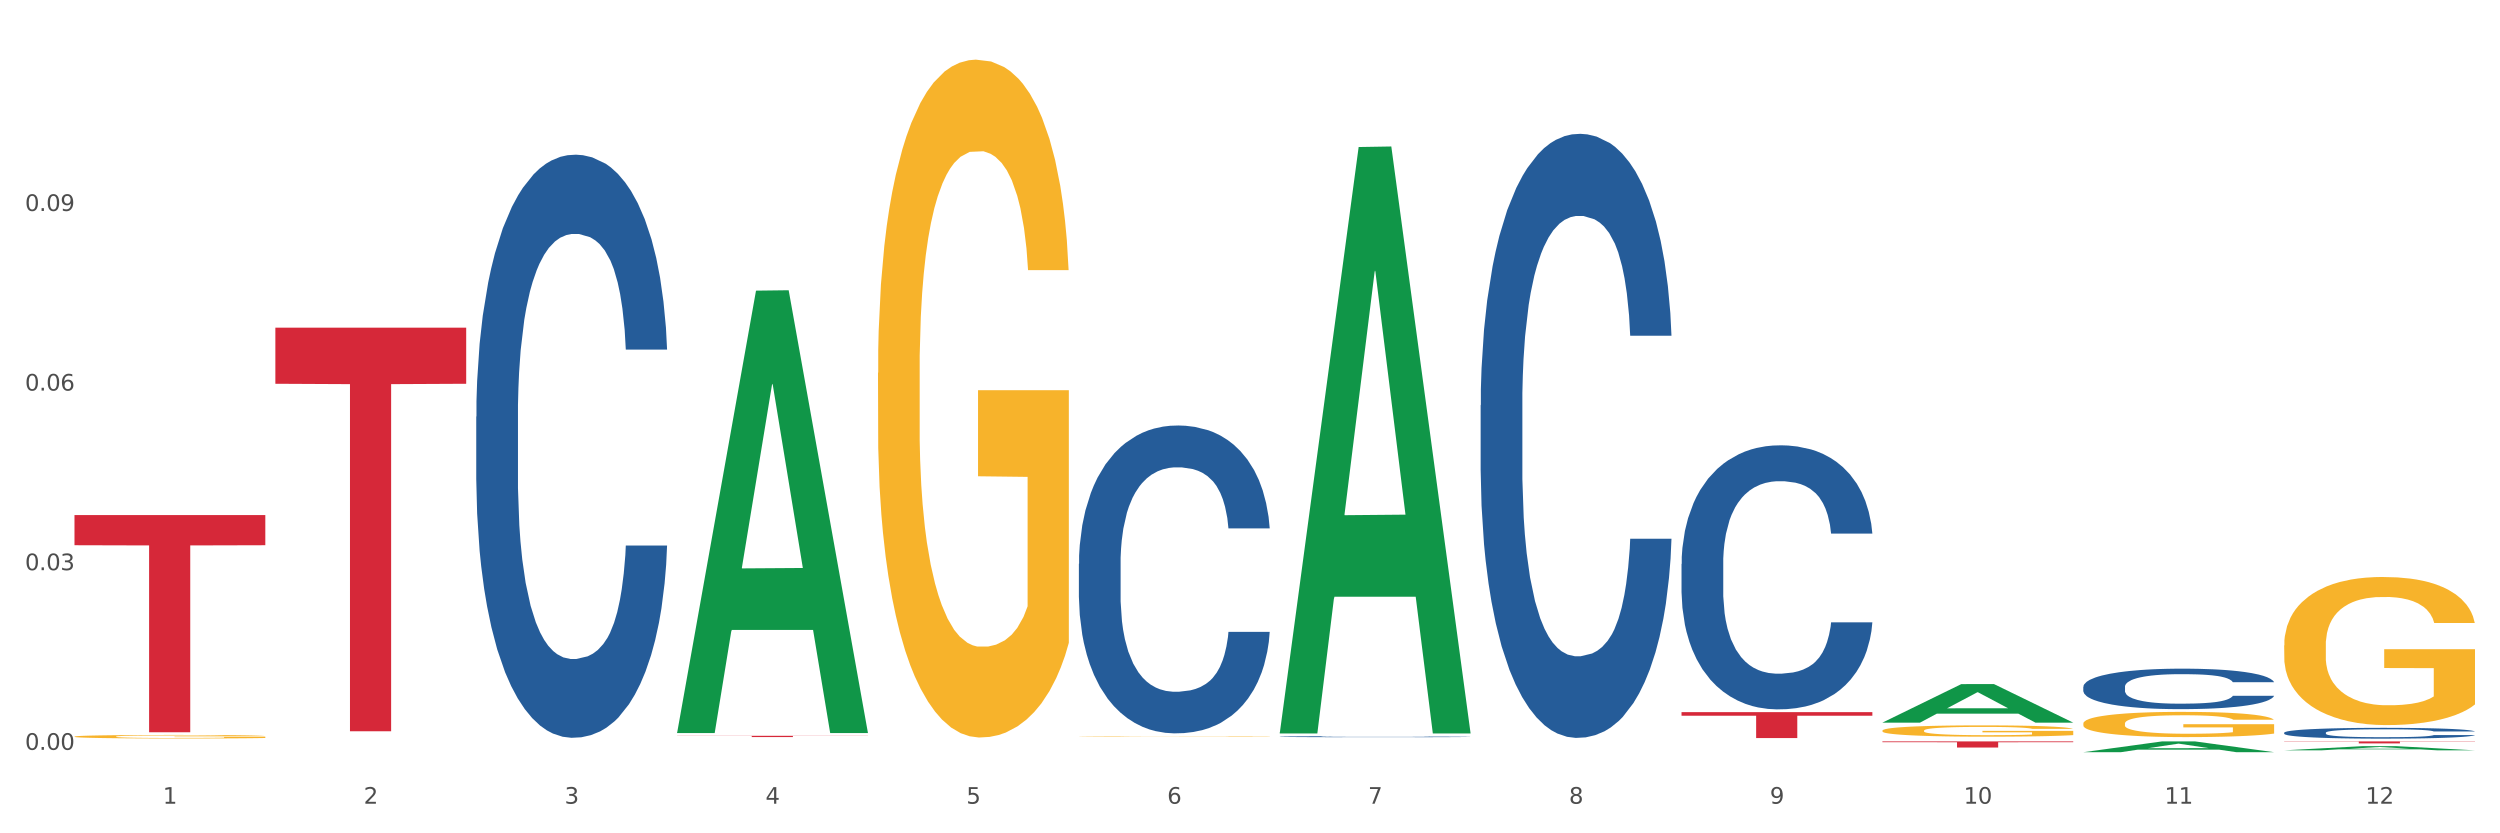 <?xml version="1.0" encoding="utf-8" standalone="no"?>
<!DOCTYPE svg PUBLIC "-//W3C//DTD SVG 1.1//EN"
  "http://www.w3.org/Graphics/SVG/1.1/DTD/svg11.dtd">
<svg xmlns:xlink="http://www.w3.org/1999/xlink" width="1080pt" height="360pt" viewBox="0 0 1080 360" xmlns="http://www.w3.org/2000/svg" version="1.1">
 <rect x="0" y="0" width="1080" height="360" fill="#333333" stroke="none"/>
 <defs>
  <style type="text/css">*{stroke-linejoin: round; stroke-linecap: butt}</style>
 </defs>
 <g id="figure_1">
  <g id="patch_1">
   <path d="M 0 360 
L 1080 360 
L 1080 0 
L 0 0 
z
" style="fill: #ffffff; stroke: #ffffff; stroke-linejoin: miter"/>
  </g>
  <g id="axes_1">
   <g id="matplotlib.axis_1">
    <g id="xtick_1">
     <g id="text_1">
      <!-- 1 -->
      <g style="fill: #4d4d4d" transform="translate(70.342 347.204) scale(0.096 -0.096)">
       <defs>
        <path id="DejaVuSans-31" d="M 794 531 
L 1825 531 
L 1825 4091 
L 703 3866 
L 703 4441 
L 1819 4666 
L 2450 4666 
L 2450 531 
L 3481 531 
L 3481 0 
L 794 0 
L 794 531 
z
" transform="scale(0.016)"/>
       </defs>
       <use xlink:href="#DejaVuSans-31"/>
      </g>
     </g>
    </g>
    <g id="xtick_2">
     <g id="text_2">
      <!-- 2 -->
      <g style="fill: #4d4d4d" transform="translate(157.122 347.204) scale(0.096 -0.096)">
       <defs>
        <path id="DejaVuSans-32" d="M 1228 531 
L 3431 531 
L 3431 0 
L 469 0 
L 469 531 
Q 828 903 1448 1529 
Q 2069 2156 2228 2338 
Q 2531 2678 2651 2914 
Q 2772 3150 2772 3378 
Q 2772 3750 2511 3984 
Q 2250 4219 1831 4219 
Q 1534 4219 1204 4116 
Q 875 4013 500 3803 
L 500 4441 
Q 881 4594 1212 4672 
Q 1544 4750 1819 4750 
Q 2544 4750 2975 4387 
Q 3406 4025 3406 3419 
Q 3406 3131 3298 2873 
Q 3191 2616 2906 2266 
Q 2828 2175 2409 1742 
Q 1991 1309 1228 531 
z
" transform="scale(0.016)"/>
       </defs>
       <use xlink:href="#DejaVuSans-32"/>
      </g>
     </g>
    </g>
    <g id="xtick_3">
     <g id="text_3">
      <!-- 3 -->
      <g style="fill: #4d4d4d" transform="translate(243.902 347.204) scale(0.096 -0.096)">
       <defs>
        <path id="DejaVuSans-33" d="M 2597 2516 
Q 3050 2419 3304 2112 
Q 3559 1806 3559 1356 
Q 3559 666 3084 287 
Q 2609 -91 1734 -91 
Q 1441 -91 1130 -33 
Q 819 25 488 141 
L 488 750 
Q 750 597 1062 519 
Q 1375 441 1716 441 
Q 2309 441 2620 675 
Q 2931 909 2931 1356 
Q 2931 1769 2642 2001 
Q 2353 2234 1838 2234 
L 1294 2234 
L 1294 2753 
L 1863 2753 
Q 2328 2753 2575 2939 
Q 2822 3125 2822 3475 
Q 2822 3834 2567 4026 
Q 2313 4219 1838 4219 
Q 1578 4219 1281 4162 
Q 984 4106 628 3988 
L 628 4550 
Q 988 4650 1302 4700 
Q 1616 4750 1894 4750 
Q 2613 4750 3031 4423 
Q 3450 4097 3450 3541 
Q 3450 3153 3228 2886 
Q 3006 2619 2597 2516 
z
" transform="scale(0.016)"/>
       </defs>
       <use xlink:href="#DejaVuSans-33"/>
      </g>
     </g>
    </g>
    <g id="xtick_4">
     <g id="text_4">
      <!-- 4 -->
      <g style="fill: #4d4d4d" transform="translate(330.683 347.204) scale(0.096 -0.096)">
       <defs>
        <path id="DejaVuSans-34" d="M 2419 4116 
L 825 1625 
L 2419 1625 
L 2419 4116 
z
M 2253 4666 
L 3047 4666 
L 3047 1625 
L 3713 1625 
L 3713 1100 
L 3047 1100 
L 3047 0 
L 2419 0 
L 2419 1100 
L 313 1100 
L 313 1709 
L 2253 4666 
z
" transform="scale(0.016)"/>
       </defs>
       <use xlink:href="#DejaVuSans-34"/>
      </g>
     </g>
    </g>
    <g id="xtick_5">
     <g id="text_5">
      <!-- 5 -->
      <g style="fill: #4d4d4d" transform="translate(417.463 347.204) scale(0.096 -0.096)">
       <defs>
        <path id="DejaVuSans-35" d="M 691 4666 
L 3169 4666 
L 3169 4134 
L 1269 4134 
L 1269 2991 
Q 1406 3038 1543 3061 
Q 1681 3084 1819 3084 
Q 2600 3084 3056 2656 
Q 3513 2228 3513 1497 
Q 3513 744 3044 326 
Q 2575 -91 1722 -91 
Q 1428 -91 1123 -41 
Q 819 9 494 109 
L 494 744 
Q 775 591 1075 516 
Q 1375 441 1709 441 
Q 2250 441 2565 725 
Q 2881 1009 2881 1497 
Q 2881 1984 2565 2268 
Q 2250 2553 1709 2553 
Q 1456 2553 1204 2497 
Q 953 2441 691 2322 
L 691 4666 
z
" transform="scale(0.016)"/>
       </defs>
       <use xlink:href="#DejaVuSans-35"/>
      </g>
     </g>
    </g>
    <g id="xtick_6">
     <g id="text_6">
      <!-- 6 -->
      <g style="fill: #4d4d4d" transform="translate(504.243 347.204) scale(0.096 -0.096)">
       <defs>
        <path id="DejaVuSans-36" d="M 2113 2584 
Q 1688 2584 1439 2293 
Q 1191 2003 1191 1497 
Q 1191 994 1439 701 
Q 1688 409 2113 409 
Q 2538 409 2786 701 
Q 3034 994 3034 1497 
Q 3034 2003 2786 2293 
Q 2538 2584 2113 2584 
z
M 3366 4563 
L 3366 3988 
Q 3128 4100 2886 4159 
Q 2644 4219 2406 4219 
Q 1781 4219 1451 3797 
Q 1122 3375 1075 2522 
Q 1259 2794 1537 2939 
Q 1816 3084 2150 3084 
Q 2853 3084 3261 2657 
Q 3669 2231 3669 1497 
Q 3669 778 3244 343 
Q 2819 -91 2113 -91 
Q 1303 -91 875 529 
Q 447 1150 447 2328 
Q 447 3434 972 4092 
Q 1497 4750 2381 4750 
Q 2619 4750 2861 4703 
Q 3103 4656 3366 4563 
z
" transform="scale(0.016)"/>
       </defs>
       <use xlink:href="#DejaVuSans-36"/>
      </g>
     </g>
    </g>
    <g id="xtick_7">
     <g id="text_7">
      <!-- 7 -->
      <g style="fill: #4d4d4d" transform="translate(591.024 347.204) scale(0.096 -0.096)">
       <defs>
        <path id="DejaVuSans-37" d="M 525 4666 
L 3525 4666 
L 3525 4397 
L 1831 0 
L 1172 0 
L 2766 4134 
L 525 4134 
L 525 4666 
z
" transform="scale(0.016)"/>
       </defs>
       <use xlink:href="#DejaVuSans-37"/>
      </g>
     </g>
    </g>
    <g id="xtick_8">
     <g id="text_8">
      <!-- 8 -->
      <g style="fill: #4d4d4d" transform="translate(677.804 347.204) scale(0.096 -0.096)">
       <defs>
        <path id="DejaVuSans-38" d="M 2034 2216 
Q 1584 2216 1326 1975 
Q 1069 1734 1069 1313 
Q 1069 891 1326 650 
Q 1584 409 2034 409 
Q 2484 409 2743 651 
Q 3003 894 3003 1313 
Q 3003 1734 2745 1975 
Q 2488 2216 2034 2216 
z
M 1403 2484 
Q 997 2584 770 2862 
Q 544 3141 544 3541 
Q 544 4100 942 4425 
Q 1341 4750 2034 4750 
Q 2731 4750 3128 4425 
Q 3525 4100 3525 3541 
Q 3525 3141 3298 2862 
Q 3072 2584 2669 2484 
Q 3125 2378 3379 2068 
Q 3634 1759 3634 1313 
Q 3634 634 3220 271 
Q 2806 -91 2034 -91 
Q 1263 -91 848 271 
Q 434 634 434 1313 
Q 434 1759 690 2068 
Q 947 2378 1403 2484 
z
M 1172 3481 
Q 1172 3119 1398 2916 
Q 1625 2713 2034 2713 
Q 2441 2713 2670 2916 
Q 2900 3119 2900 3481 
Q 2900 3844 2670 4047 
Q 2441 4250 2034 4250 
Q 1625 4250 1398 4047 
Q 1172 3844 1172 3481 
z
" transform="scale(0.016)"/>
       </defs>
       <use xlink:href="#DejaVuSans-38"/>
      </g>
     </g>
    </g>
    <g id="xtick_9">
     <g id="text_9">
      <!-- 9 -->
      <g style="fill: #4d4d4d" transform="translate(764.584 347.204) scale(0.096 -0.096)">
       <defs>
        <path id="DejaVuSans-39" d="M 703 97 
L 703 672 
Q 941 559 1184 500 
Q 1428 441 1663 441 
Q 2288 441 2617 861 
Q 2947 1281 2994 2138 
Q 2813 1869 2534 1725 
Q 2256 1581 1919 1581 
Q 1219 1581 811 2004 
Q 403 2428 403 3163 
Q 403 3881 828 4315 
Q 1253 4750 1959 4750 
Q 2769 4750 3195 4129 
Q 3622 3509 3622 2328 
Q 3622 1225 3098 567 
Q 2575 -91 1691 -91 
Q 1453 -91 1209 -44 
Q 966 3 703 97 
z
M 1959 2075 
Q 2384 2075 2632 2365 
Q 2881 2656 2881 3163 
Q 2881 3666 2632 3958 
Q 2384 4250 1959 4250 
Q 1534 4250 1286 3958 
Q 1038 3666 1038 3163 
Q 1038 2656 1286 2365 
Q 1534 2075 1959 2075 
z
" transform="scale(0.016)"/>
       </defs>
       <use xlink:href="#DejaVuSans-39"/>
      </g>
     </g>
    </g>
    <g id="xtick_10">
     <g id="text_10">
      <!-- 10 -->
      <g style="fill: #4d4d4d" transform="translate(848.311 347.204) scale(0.096 -0.096)">
       <defs>
        <path id="DejaVuSans-30" d="M 2034 4250 
Q 1547 4250 1301 3770 
Q 1056 3291 1056 2328 
Q 1056 1369 1301 889 
Q 1547 409 2034 409 
Q 2525 409 2770 889 
Q 3016 1369 3016 2328 
Q 3016 3291 2770 3770 
Q 2525 4250 2034 4250 
z
M 2034 4750 
Q 2819 4750 3233 4129 
Q 3647 3509 3647 2328 
Q 3647 1150 3233 529 
Q 2819 -91 2034 -91 
Q 1250 -91 836 529 
Q 422 1150 422 2328 
Q 422 3509 836 4129 
Q 1250 4750 2034 4750 
z
" transform="scale(0.016)"/>
       </defs>
       <use xlink:href="#DejaVuSans-31"/>
       <use xlink:href="#DejaVuSans-30" transform="translate(63.623 0)"/>
      </g>
     </g>
    </g>
    <g id="xtick_11">
     <g id="text_11">
      <!-- 11 -->
      <g style="fill: #4d4d4d" transform="translate(935.091 347.204) scale(0.096 -0.096)">
       <use xlink:href="#DejaVuSans-31"/>
       <use xlink:href="#DejaVuSans-31" transform="translate(63.623 0)"/>
      </g>
     </g>
    </g>
    <g id="xtick_12">
     <g id="text_12">
      <!-- 12 -->
      <g style="fill: #4d4d4d" transform="translate(1021.871 347.204) scale(0.096 -0.096)">
       <use xlink:href="#DejaVuSans-31"/>
       <use xlink:href="#DejaVuSans-32" transform="translate(63.623 0)"/>
      </g>
     </g>
    </g>
    <g id="xtick_13"/>
    <g id="xtick_14"/>
    <g id="xtick_15"/>
    <g id="xtick_16"/>
    <g id="xtick_17"/>
    <g id="xtick_18"/>
    <g id="xtick_19"/>
    <g id="xtick_20"/>
    <g id="xtick_21"/>
    <g id="xtick_22"/>
    <g id="xtick_23"/>
   </g>
   <g id="matplotlib.axis_2">
    <g id="ytick_1">
     <g id="text_13">
      <!-- 0.00 -->
      <g style="fill: #4d4d4d" transform="translate(10.8 323.922) scale(0.096 -0.096)">
       <defs>
        <path id="DejaVuSans-2e" d="M 684 794 
L 1344 794 
L 1344 0 
L 684 0 
L 684 794 
z
" transform="scale(0.016)"/>
       </defs>
       <use xlink:href="#DejaVuSans-30"/>
       <use xlink:href="#DejaVuSans-2e" transform="translate(63.623 0)"/>
       <use xlink:href="#DejaVuSans-30" transform="translate(95.41 0)"/>
       <use xlink:href="#DejaVuSans-30" transform="translate(159.033 0)"/>
      </g>
     </g>
    </g>
    <g id="ytick_2">
     <g id="text_14">
      <!-- 0.03 -->
      <g style="fill: #4d4d4d" transform="translate(10.8 246.327) scale(0.096 -0.096)">
       <use xlink:href="#DejaVuSans-30"/>
       <use xlink:href="#DejaVuSans-2e" transform="translate(63.623 0)"/>
       <use xlink:href="#DejaVuSans-30" transform="translate(95.41 0)"/>
       <use xlink:href="#DejaVuSans-33" transform="translate(159.033 0)"/>
      </g>
     </g>
    </g>
    <g id="ytick_3">
     <g id="text_15">
      <!-- 0.06 -->
      <g style="fill: #4d4d4d" transform="translate(10.8 168.731) scale(0.096 -0.096)">
       <use xlink:href="#DejaVuSans-30"/>
       <use xlink:href="#DejaVuSans-2e" transform="translate(63.623 0)"/>
       <use xlink:href="#DejaVuSans-30" transform="translate(95.41 0)"/>
       <use xlink:href="#DejaVuSans-36" transform="translate(159.033 0)"/>
      </g>
     </g>
    </g>
    <g id="ytick_4">
     <g id="text_16">
      <!-- 0.09 -->
      <g style="fill: #4d4d4d" transform="translate(10.8 91.136) scale(0.096 -0.096)">
       <use xlink:href="#DejaVuSans-30"/>
       <use xlink:href="#DejaVuSans-2e" transform="translate(63.623 0)"/>
       <use xlink:href="#DejaVuSans-30" transform="translate(95.41 0)"/>
       <use xlink:href="#DejaVuSans-39" transform="translate(159.033 0)"/>
      </g>
     </g>
    </g>
    <g id="ytick_5"/>
    <g id="ytick_6"/>
    <g id="ytick_7"/>
    <g id="ytick_8"/>
   </g>
   <g id="PolyCollection_1">
    <path d="M 292.516 316.316 
L 292.601 316.136 
L 326.597 125.559 
L 340.706 125.379 
L 374.957 316.675 
L 358.639 316.675 
L 351.245 272.129 
L 316.144 272.129 
L 315.889 272.848 
L 308.749 316.675 
L 292.516 316.675 
L 292.516 316.316 
L 320.563 245.545 
L 346.825 245.366 
L 333.822 166.153 
L 333.652 165.794 
L 333.482 166.333 
L 320.478 245.366 
L 320.563 245.545 
L 292.516 316.316 
z
" clip-path="url(#p305400f869)" style="fill: #109648"/>
    <path d="M 726.418 243.63 
L 726.515 243.526 
L 726.515 240.608 
L 726.807 236.649 
L 727.879 229.356 
L 729.244 223.834 
L 731.582 217.375 
L 732.849 214.666 
L 734.506 211.644 
L 737.917 206.748 
L 741.815 202.58 
L 744.543 200.288 
L 746.589 198.83 
L 751.17 196.225 
L 753.801 195.079 
L 756.529 194.141 
L 758.868 193.516 
L 762.766 192.787 
L 765.884 192.474 
L 769.49 192.37 
L 772.511 192.474 
L 776.506 192.891 
L 782.353 194.141 
L 784.594 194.87 
L 787.615 196.121 
L 790.734 197.788 
L 793.267 199.455 
L 796.191 201.851 
L 799.212 204.977 
L 802.135 208.936 
L 804.181 212.582 
L 805.838 216.437 
L 807.3 221.125 
L 808.372 226.231 
L 808.859 230.502 
L 791.026 230.502 
L 790.539 226.647 
L 789.564 222.48 
L 788.59 219.667 
L 787.518 217.375 
L 785.861 214.77 
L 784.399 213.103 
L 781.963 211.124 
L 779.722 209.873 
L 777.87 209.144 
L 775.629 208.519 
L 770.854 207.894 
L 767.443 207.894 
L 765.3 208.102 
L 762.668 208.623 
L 760.427 209.352 
L 757.796 210.603 
L 755.75 211.957 
L 753.703 213.728 
L 752.534 214.978 
L 750.78 217.271 
L 749.61 219.146 
L 748.051 222.376 
L 747.174 224.668 
L 745.615 230.606 
L 744.933 234.982 
L 744.641 238.004 
L 744.446 241.338 
L 744.446 257.591 
L 745.03 264.884 
L 745.518 268.009 
L 746.297 271.552 
L 747.759 276.136 
L 749.903 280.616 
L 752.144 283.846 
L 753.996 285.825 
L 755.75 287.284 
L 757.504 288.43 
L 759.648 289.472 
L 761.402 290.097 
L 764.033 290.722 
L 767.151 291.035 
L 769.587 291.035 
L 774.557 290.514 
L 776.798 289.993 
L 778.942 289.264 
L 781.281 288.117 
L 783.133 286.867 
L 784.205 285.93 
L 785.959 283.95 
L 787.323 281.866 
L 788.492 279.47 
L 789.272 277.386 
L 790.149 274.261 
L 790.831 270.718 
L 791.026 268.843 
L 808.859 268.843 
L 808.469 272.594 
L 807.787 276.24 
L 806.423 281.137 
L 805.351 283.95 
L 803.694 287.388 
L 801.94 290.305 
L 799.504 293.535 
L 797.263 295.931 
L 794.924 298.015 
L 792.39 299.891 
L 787.81 302.495 
L 786.154 303.225 
L 782.645 304.475 
L 779.917 305.204 
L 775.921 305.933 
L 771.829 306.35 
L 767.541 306.454 
L 763.74 306.246 
L 759.55 305.621 
L 756.919 304.996 
L 753.996 304.058 
L 750.585 302.599 
L 747.369 300.828 
L 744.348 298.744 
L 741.522 296.348 
L 738.891 293.639 
L 735.48 289.159 
L 732.947 284.783 
L 731.095 280.72 
L 729.828 277.282 
L 728.562 272.906 
L 727.879 269.885 
L 726.807 262.592 
L 726.418 255.82 
L 726.418 243.63 
z
" clip-path="url(#p305400f869)" style="fill: #255c99"/>
    <path d="M 639.637 175.067 
L 639.735 174.829 
L 639.735 168.155 
L 640.027 159.099 
L 641.099 142.416 
L 642.463 129.784 
L 644.802 115.008 
L 646.069 108.811 
L 647.726 101.899 
L 651.136 90.698 
L 655.034 81.165 
L 657.763 75.921 
L 659.809 72.585 
L 664.389 66.627 
L 667.02 64.005 
L 669.749 61.86 
L 672.088 60.43 
L 675.986 58.762 
L 679.104 58.047 
L 682.71 57.808 
L 685.73 58.047 
L 689.726 59 
L 695.573 61.86 
L 697.814 63.528 
L 700.835 66.388 
L 703.953 70.202 
L 706.487 74.015 
L 709.41 79.496 
L 712.431 86.646 
L 715.355 95.703 
L 717.401 104.044 
L 719.058 112.863 
L 720.519 123.588 
L 721.591 135.266 
L 722.079 145.037 
L 704.246 145.037 
L 703.758 136.219 
L 702.784 126.686 
L 701.809 120.251 
L 700.737 115.008 
L 699.081 109.049 
L 697.619 105.236 
L 695.183 100.708 
L 692.942 97.848 
L 691.09 96.18 
L 688.849 94.75 
L 684.074 93.32 
L 680.663 93.32 
L 678.519 93.796 
L 675.888 94.988 
L 673.647 96.656 
L 671.016 99.516 
L 668.969 102.614 
L 666.923 106.666 
L 665.754 109.526 
L 663.999 114.769 
L 662.83 119.059 
L 661.271 126.447 
L 660.394 131.691 
L 658.835 145.276 
L 658.153 155.285 
L 657.86 162.197 
L 657.665 169.824 
L 657.665 207.003 
L 658.25 223.686 
L 658.737 230.836 
L 659.517 238.939 
L 660.979 249.426 
L 663.122 259.674 
L 665.364 267.062 
L 667.215 271.591 
L 668.969 274.927 
L 670.723 277.549 
L 672.867 279.932 
L 674.621 281.362 
L 677.252 282.792 
L 680.371 283.507 
L 682.807 283.507 
L 687.777 282.315 
L 690.018 281.124 
L 692.162 279.455 
L 694.501 276.834 
L 696.352 273.974 
L 697.424 271.829 
L 699.178 267.301 
L 700.543 262.534 
L 701.712 257.052 
L 702.492 252.286 
L 703.369 245.136 
L 704.051 237.033 
L 704.246 232.743 
L 722.079 232.743 
L 721.689 241.323 
L 721.007 249.664 
L 719.642 260.866 
L 718.571 267.301 
L 716.914 275.166 
L 715.16 281.839 
L 712.724 289.227 
L 710.482 294.709 
L 708.144 299.475 
L 705.61 303.765 
L 701.03 309.723 
L 699.373 311.392 
L 695.865 314.252 
L 693.136 315.92 
L 689.141 317.588 
L 685.048 318.542 
L 680.761 318.78 
L 676.96 318.303 
L 672.77 316.873 
L 670.139 315.443 
L 667.215 313.298 
L 663.805 309.962 
L 660.589 305.91 
L 657.568 301.144 
L 654.742 295.662 
L 652.111 289.465 
L 648.7 279.217 
L 646.166 269.207 
L 644.315 259.912 
L 643.048 252.048 
L 641.781 242.038 
L 641.099 235.126 
L 640.027 218.443 
L 639.637 202.951 
L 639.637 175.067 
z
" clip-path="url(#p305400f869)" style="fill: #255c99"/>
    <path d="M 552.857 318.233 
L 552.954 318.233 
L 552.954 318.221 
L 553.247 318.205 
L 554.319 318.176 
L 555.683 318.155 
L 558.022 318.129 
L 559.289 318.118 
L 560.945 318.106 
L 564.356 318.087 
L 568.254 318.07 
L 570.982 318.061 
L 573.029 318.055 
L 577.609 318.045 
L 580.24 318.04 
L 582.969 318.037 
L 585.307 318.034 
L 589.205 318.031 
L 592.324 318.03 
L 595.929 318.03 
L 598.95 318.03 
L 602.945 318.032 
L 608.792 318.037 
L 611.034 318.04 
L 614.055 318.044 
L 617.173 318.051 
L 619.707 318.058 
L 622.63 318.067 
L 625.651 318.08 
L 628.574 318.095 
L 630.621 318.11 
L 632.277 318.125 
L 633.739 318.144 
L 634.811 318.164 
L 635.298 318.181 
L 617.465 318.181 
L 616.978 318.166 
L 616.004 318.149 
L 615.029 318.138 
L 613.957 318.129 
L 612.301 318.119 
L 610.839 318.112 
L 608.403 318.104 
L 606.161 318.099 
L 604.31 318.096 
L 602.068 318.094 
L 597.293 318.091 
L 593.883 318.091 
L 591.739 318.092 
L 589.108 318.094 
L 586.866 318.097 
L 584.235 318.102 
L 582.189 318.107 
L 580.143 318.114 
L 578.973 318.119 
L 577.219 318.128 
L 576.05 318.136 
L 574.491 318.149 
L 573.614 318.158 
L 572.054 318.181 
L 571.372 318.199 
L 571.08 318.211 
L 570.885 318.224 
L 570.885 318.289 
L 571.47 318.317 
L 571.957 318.33 
L 572.736 318.344 
L 574.198 318.362 
L 576.342 318.38 
L 578.583 318.393 
L 580.435 318.401 
L 582.189 318.406 
L 583.943 318.411 
L 586.087 318.415 
L 587.841 318.418 
L 590.472 318.42 
L 593.59 318.421 
L 596.027 318.421 
L 600.997 318.419 
L 603.238 318.417 
L 605.382 318.414 
L 607.72 318.41 
L 609.572 318.405 
L 610.644 318.401 
L 612.398 318.393 
L 613.762 318.385 
L 614.932 318.375 
L 615.711 318.367 
L 616.588 318.355 
L 617.27 318.341 
L 617.465 318.333 
L 635.298 318.333 
L 634.909 318.348 
L 634.226 318.363 
L 632.862 318.382 
L 631.79 318.393 
L 630.134 318.407 
L 628.379 318.418 
L 625.943 318.431 
L 623.702 318.441 
L 621.363 318.449 
L 618.83 318.456 
L 614.249 318.467 
L 612.593 318.47 
L 609.085 318.475 
L 606.356 318.478 
L 602.361 318.48 
L 598.268 318.482 
L 593.98 318.483 
L 590.18 318.482 
L 585.989 318.479 
L 583.358 318.477 
L 580.435 318.473 
L 577.024 318.467 
L 573.808 318.46 
L 570.788 318.452 
L 567.962 318.442 
L 565.33 318.432 
L 561.92 318.414 
L 559.386 318.396 
L 557.535 318.38 
L 556.268 318.367 
L 555.001 318.349 
L 554.319 318.337 
L 553.247 318.308 
L 552.857 318.281 
L 552.857 318.233 
z
" clip-path="url(#p305400f869)" style="fill: #255c99"/>
    <path d="M 466.077 243.572 
L 466.174 243.451 
L 466.174 240.05 
L 466.466 235.434 
L 467.538 226.931 
L 468.903 220.493 
L 471.241 212.962 
L 472.508 209.804 
L 474.165 206.281 
L 477.576 200.572 
L 481.474 195.714 
L 484.202 193.041 
L 486.248 191.341 
L 490.829 188.304 
L 493.46 186.968 
L 496.188 185.875 
L 498.527 185.146 
L 502.425 184.296 
L 505.543 183.931 
L 509.149 183.81 
L 512.17 183.931 
L 516.165 184.417 
L 522.012 185.875 
L 524.253 186.725 
L 527.274 188.183 
L 530.393 190.126 
L 532.926 192.07 
L 535.85 194.863 
L 538.871 198.507 
L 541.794 203.123 
L 543.84 207.375 
L 545.497 211.869 
L 546.959 217.335 
L 548.031 223.287 
L 548.518 228.267 
L 530.685 228.267 
L 530.198 223.773 
L 529.223 218.914 
L 528.249 215.635 
L 527.177 212.962 
L 525.52 209.925 
L 524.058 207.982 
L 521.622 205.674 
L 519.381 204.216 
L 517.529 203.366 
L 515.288 202.637 
L 510.513 201.909 
L 507.102 201.909 
L 504.959 202.151 
L 502.327 202.759 
L 500.086 203.609 
L 497.455 205.067 
L 495.409 206.646 
L 493.362 208.711 
L 492.193 210.168 
L 490.439 212.841 
L 489.269 215.027 
L 487.71 218.793 
L 486.833 221.465 
L 485.274 228.389 
L 484.592 233.49 
L 484.3 237.013 
L 484.105 240.9 
L 484.105 259.849 
L 484.689 268.352 
L 485.177 271.996 
L 485.956 276.126 
L 487.418 281.471 
L 489.562 286.694 
L 491.803 290.459 
L 493.655 292.767 
L 495.409 294.468 
L 497.163 295.804 
L 499.307 297.019 
L 501.061 297.747 
L 503.692 298.476 
L 506.81 298.841 
L 509.246 298.841 
L 514.216 298.233 
L 516.457 297.626 
L 518.601 296.776 
L 520.94 295.44 
L 522.792 293.982 
L 523.864 292.889 
L 525.618 290.581 
L 526.982 288.151 
L 528.151 285.358 
L 528.931 282.928 
L 529.808 279.284 
L 530.49 275.154 
L 530.685 272.968 
L 548.518 272.968 
L 548.128 277.341 
L 547.446 281.592 
L 546.082 287.301 
L 545.01 290.581 
L 543.353 294.589 
L 541.599 297.99 
L 539.163 301.756 
L 536.922 304.55 
L 534.583 306.979 
L 532.049 309.166 
L 527.469 312.202 
L 525.813 313.053 
L 522.304 314.51 
L 519.576 315.36 
L 515.58 316.211 
L 511.488 316.697 
L 507.2 316.818 
L 503.399 316.575 
L 499.209 315.846 
L 496.578 315.118 
L 493.655 314.024 
L 490.244 312.324 
L 487.028 310.259 
L 484.007 307.829 
L 481.181 305.036 
L 478.55 301.877 
L 475.139 296.654 
L 472.606 291.553 
L 470.754 286.815 
L 469.487 282.807 
L 468.221 277.705 
L 467.538 274.182 
L 466.466 265.68 
L 466.077 257.784 
L 466.077 243.572 
z
" clip-path="url(#p305400f869)" style="fill: #255c99"/>
    <path d="M 205.736 180.009 
L 205.833 179.779 
L 205.833 173.338 
L 206.125 164.595 
L 207.197 148.491 
L 208.562 136.298 
L 210.9 122.034 
L 212.167 116.053 
L 213.824 109.381 
L 217.235 98.568 
L 221.133 89.366 
L 223.861 84.305 
L 225.907 81.084 
L 230.488 75.332 
L 233.119 72.802 
L 235.847 70.731 
L 238.186 69.351 
L 242.084 67.74 
L 245.202 67.05 
L 248.808 66.82 
L 251.829 67.05 
L 255.824 67.97 
L 261.671 70.731 
L 263.912 72.341 
L 266.933 75.102 
L 270.052 78.783 
L 272.585 82.464 
L 275.509 87.755 
L 278.53 94.657 
L 281.453 103.399 
L 283.499 111.452 
L 285.156 119.964 
L 286.618 130.316 
L 287.69 141.589 
L 288.177 151.022 
L 270.344 151.022 
L 269.857 142.51 
L 268.882 133.307 
L 267.908 127.096 
L 266.836 122.034 
L 265.179 116.283 
L 263.717 112.602 
L 261.281 108.231 
L 259.04 105.47 
L 257.188 103.86 
L 254.947 102.479 
L 250.172 101.099 
L 246.761 101.099 
L 244.618 101.559 
L 241.986 102.709 
L 239.745 104.32 
L 237.114 107.08 
L 235.068 110.071 
L 233.021 113.982 
L 231.852 116.743 
L 230.098 121.804 
L 228.928 125.945 
L 227.369 133.077 
L 226.492 138.138 
L 224.933 151.252 
L 224.251 160.914 
L 223.959 167.586 
L 223.764 174.948 
L 223.764 210.837 
L 224.348 226.941 
L 224.836 233.843 
L 225.615 241.665 
L 227.077 251.788 
L 229.221 261.68 
L 231.462 268.812 
L 233.314 273.183 
L 235.068 276.404 
L 236.822 278.935 
L 238.966 281.235 
L 240.72 282.616 
L 243.351 283.996 
L 246.469 284.686 
L 248.905 284.686 
L 253.875 283.536 
L 256.116 282.386 
L 258.26 280.775 
L 260.599 278.245 
L 262.451 275.484 
L 263.523 273.413 
L 265.277 269.042 
L 266.641 264.441 
L 267.81 259.15 
L 268.59 254.548 
L 269.467 247.647 
L 270.149 239.825 
L 270.344 235.684 
L 288.177 235.684 
L 287.787 243.966 
L 287.105 252.018 
L 285.741 262.831 
L 284.669 269.042 
L 283.012 276.634 
L 281.258 283.076 
L 278.822 290.208 
L 276.581 295.499 
L 274.242 300.1 
L 271.708 304.241 
L 267.128 309.993 
L 265.472 311.603 
L 261.963 314.364 
L 259.235 315.974 
L 255.239 317.585 
L 251.147 318.505 
L 246.859 318.735 
L 243.058 318.275 
L 238.868 316.895 
L 236.237 315.514 
L 233.314 313.444 
L 229.903 310.223 
L 226.687 306.312 
L 223.666 301.711 
L 220.84 296.419 
L 218.209 290.438 
L 214.798 280.545 
L 212.265 270.883 
L 210.413 261.91 
L 209.146 254.318 
L 207.88 244.656 
L 207.197 237.984 
L 206.125 221.88 
L 205.736 206.926 
L 205.736 180.009 
z
" clip-path="url(#p305400f869)" style="fill: #255c99"/>
    <path d="M 726.418 307.632 
L 808.859 307.632 
L 808.859 309.19 
L 776.429 309.201 
L 776.429 318.842 
L 758.652 318.842 
L 758.652 309.201 
L 726.418 309.19 
L 726.418 307.643 
L 726.418 307.632 
z
" clip-path="url(#p305400f869)" style="fill: #d62839"/>
    <path d="M 32.175 318.206 
L 32.272 318.204 
L 32.272 318.154 
L 32.467 318.111 
L 33.44 318.007 
L 34.9 317.921 
L 35.971 317.875 
L 37.042 317.838 
L 38.307 317.8 
L 39.864 317.761 
L 42.687 317.704 
L 44.439 317.675 
L 46.58 317.644 
L 50.474 317.6 
L 53.296 317.575 
L 56.216 317.554 
L 60.986 317.529 
L 64.1 317.518 
L 67.41 317.51 
L 71.4 317.504 
L 74.418 317.503 
L 81.036 317.507 
L 86.682 317.519 
L 89.407 317.529 
L 92.911 317.546 
L 94.76 317.557 
L 97.778 317.579 
L 100.892 317.608 
L 103.034 317.633 
L 106.246 317.681 
L 108.679 317.728 
L 110.918 317.786 
L 112.086 317.826 
L 112.962 317.864 
L 113.74 317.907 
L 114.519 317.975 
L 96.999 317.975 
L 96.318 317.926 
L 95.247 317.881 
L 93.69 317.836 
L 92.327 317.808 
L 89.991 317.774 
L 87.85 317.751 
L 85.611 317.735 
L 82.886 317.721 
L 80.744 317.714 
L 77.727 317.708 
L 71.79 317.71 
L 67.799 317.721 
L 65.074 317.735 
L 63.322 317.747 
L 61.764 317.761 
L 60.012 317.781 
L 57.968 317.81 
L 56.508 317.836 
L 55.048 317.869 
L 53.88 317.903 
L 52.81 317.942 
L 51.934 317.983 
L 51.252 318.026 
L 50.668 318.079 
L 50.182 318.167 
L 50.182 318.357 
L 50.376 318.4 
L 50.863 318.457 
L 51.447 318.5 
L 52.42 318.551 
L 53.296 318.586 
L 54.951 318.636 
L 56.8 318.678 
L 58.26 318.704 
L 59.72 318.726 
L 62.251 318.757 
L 65.074 318.782 
L 67.507 318.797 
L 70.816 318.811 
L 73.055 318.817 
L 75.002 318.82 
L 79.771 318.82 
L 83.178 318.815 
L 86.974 318.806 
L 89.894 318.793 
L 92.327 318.778 
L 95.052 318.753 
L 96.804 318.729 
L 96.804 318.439 
L 75.391 318.438 
L 75.391 318.244 
L 114.616 318.244 
L 114.616 318.811 
L 112.962 318.84 
L 111.112 318.867 
L 109.166 318.89 
L 106.246 318.92 
L 102.742 318.947 
L 99.627 318.967 
L 96.318 318.983 
L 92.424 318.999 
L 87.363 319.013 
L 84.248 319.018 
L 80.355 319.022 
L 75.78 319.024 
L 71.79 319.021 
L 67.896 319.014 
L 63.808 319.001 
L 59.818 318.983 
L 56.8 318.965 
L 53.783 318.943 
L 50.571 318.914 
L 48.04 318.886 
L 46.094 318.861 
L 43.952 318.829 
L 41.616 318.788 
L 39.864 318.75 
L 38.307 318.711 
L 36.652 318.661 
L 35.484 318.618 
L 34.316 318.564 
L 33.635 318.524 
L 32.856 318.461 
L 32.272 318.374 
L 32.175 318.206 
z
" clip-path="url(#p305400f869)" style="fill: #f7b32b"/>
    <path d="M 292.516 317.853 
L 374.957 317.853 
L 374.957 317.929 
L 342.528 317.93 
L 342.528 318.401 
L 324.75 318.401 
L 324.75 317.93 
L 292.516 317.929 
L 292.516 317.853 
L 292.516 317.853 
z
" clip-path="url(#p305400f869)" style="fill: #d62839"/>
    <path d="M 118.955 141.559 
L 201.397 141.559 
L 201.397 165.787 
L 168.967 165.951 
L 168.967 315.906 
L 151.189 315.906 
L 151.189 165.951 
L 118.955 165.787 
L 118.955 141.723 
L 118.955 141.559 
z
" clip-path="url(#p305400f869)" style="fill: #d62839"/>
    <path d="M 32.175 222.498 
L 114.616 222.498 
L 114.616 235.537 
L 82.187 235.625 
L 82.187 316.325 
L 64.409 316.325 
L 64.409 235.625 
L 32.175 235.537 
L 32.175 222.586 
L 32.175 222.498 
z
" clip-path="url(#p305400f869)" style="fill: #d62839"/>
    <path d="M 813.198 320.275 
L 895.639 320.275 
L 895.639 320.644 
L 863.21 320.646 
L 863.21 322.927 
L 845.432 322.927 
L 845.432 320.646 
L 813.198 320.644 
L 813.198 320.278 
L 813.198 320.275 
z
" clip-path="url(#p305400f869)" style="fill: #d62839"/>
    <path d="M 986.759 320.275 
L 1069.2 320.275 
L 1069.2 320.396 
L 1036.77 320.397 
L 1036.77 321.146 
L 1018.993 321.146 
L 1018.993 320.397 
L 986.759 320.396 
L 986.759 320.276 
L 986.759 320.275 
z
" clip-path="url(#p305400f869)" style="fill: #d62839"/>
    <path d="M 899.978 296.719 
L 900.076 296.703 
L 900.076 296.256 
L 900.368 295.649 
L 901.44 294.531 
L 902.804 293.684 
L 905.143 292.694 
L 906.41 292.278 
L 908.067 291.815 
L 911.477 291.064 
L 915.375 290.425 
L 918.104 290.074 
L 920.15 289.85 
L 924.73 289.451 
L 927.361 289.275 
L 930.09 289.131 
L 932.429 289.035 
L 936.327 288.924 
L 939.445 288.876 
L 943.051 288.86 
L 946.071 288.876 
L 950.067 288.94 
L 955.914 289.131 
L 958.155 289.243 
L 961.176 289.435 
L 964.294 289.69 
L 966.828 289.946 
L 969.751 290.313 
L 972.772 290.793 
L 975.696 291.4 
L 977.742 291.959 
L 979.399 292.55 
L 980.86 293.269 
L 981.932 294.052 
L 982.42 294.707 
L 964.587 294.707 
L 964.099 294.116 
L 963.125 293.477 
L 962.15 293.045 
L 961.078 292.694 
L 959.422 292.294 
L 957.96 292.039 
L 955.524 291.735 
L 953.283 291.544 
L 951.431 291.432 
L 949.19 291.336 
L 944.415 291.24 
L 941.004 291.24 
L 938.86 291.272 
L 936.229 291.352 
L 933.988 291.464 
L 931.357 291.655 
L 929.31 291.863 
L 927.264 292.135 
L 926.095 292.326 
L 924.34 292.678 
L 923.171 292.965 
L 921.612 293.461 
L 920.735 293.812 
L 919.176 294.723 
L 918.494 295.394 
L 918.201 295.857 
L 918.006 296.368 
L 918.006 298.86 
L 918.591 299.978 
L 919.078 300.458 
L 919.858 301.001 
L 921.32 301.704 
L 923.463 302.391 
L 925.705 302.886 
L 927.556 303.189 
L 929.31 303.413 
L 931.064 303.589 
L 933.208 303.749 
L 934.962 303.844 
L 937.593 303.94 
L 940.712 303.988 
L 943.148 303.988 
L 948.118 303.908 
L 950.359 303.828 
L 952.503 303.717 
L 954.842 303.541 
L 956.693 303.349 
L 957.765 303.205 
L 959.519 302.902 
L 960.884 302.582 
L 962.053 302.215 
L 962.833 301.895 
L 963.71 301.416 
L 964.392 300.873 
L 964.587 300.585 
L 982.42 300.585 
L 982.03 301.161 
L 981.348 301.72 
L 979.983 302.471 
L 978.912 302.902 
L 977.255 303.429 
L 975.501 303.876 
L 973.065 304.372 
L 970.823 304.739 
L 968.485 305.059 
L 965.951 305.346 
L 961.371 305.745 
L 959.714 305.857 
L 956.206 306.049 
L 953.477 306.161 
L 949.482 306.273 
L 945.389 306.337 
L 941.102 306.352 
L 937.301 306.321 
L 933.111 306.225 
L 930.48 306.129 
L 927.556 305.985 
L 924.146 305.761 
L 920.93 305.49 
L 917.909 305.17 
L 915.083 304.803 
L 912.452 304.388 
L 909.041 303.701 
L 906.507 303.03 
L 904.656 302.407 
L 903.389 301.879 
L 902.122 301.208 
L 901.44 300.745 
L 900.368 299.627 
L 899.978 298.589 
L 899.978 296.719 
z
" clip-path="url(#p305400f869)" style="fill: #255c99"/>
    <path d="M 986.759 278.825 
L 986.856 278.767 
L 986.856 276.663 
L 987.051 274.852 
L 988.024 270.469 
L 989.484 266.846 
L 990.555 264.917 
L 991.625 263.34 
L 992.891 261.762 
L 994.448 260.126 
L 997.271 257.73 
L 999.023 256.503 
L 1001.164 255.217 
L 1005.057 253.347 
L 1007.88 252.295 
L 1010.8 251.419 
L 1015.569 250.367 
L 1018.684 249.9 
L 1021.993 249.549 
L 1025.984 249.315 
L 1029.001 249.257 
L 1035.62 249.432 
L 1041.265 249.958 
L 1043.991 250.367 
L 1047.495 251.068 
L 1049.344 251.536 
L 1052.361 252.471 
L 1055.476 253.698 
L 1057.617 254.75 
L 1060.829 256.736 
L 1063.263 258.723 
L 1065.501 261.178 
L 1066.669 262.872 
L 1067.545 264.45 
L 1068.324 266.262 
L 1069.103 269.125 
L 1051.583 269.125 
L 1050.901 267.08 
L 1049.831 265.151 
L 1048.273 263.281 
L 1046.911 262.113 
L 1044.575 260.652 
L 1042.433 259.717 
L 1040.195 259.015 
L 1037.469 258.431 
L 1035.328 258.139 
L 1032.311 257.905 
L 1026.373 257.964 
L 1022.383 258.431 
L 1019.657 259.015 
L 1017.905 259.541 
L 1016.348 260.126 
L 1014.596 260.944 
L 1012.552 262.171 
L 1011.092 263.281 
L 1009.632 264.684 
L 1008.464 266.086 
L 1007.393 267.722 
L 1006.517 269.475 
L 1005.836 271.287 
L 1005.252 273.508 
L 1004.765 277.189 
L 1004.765 285.195 
L 1004.96 287.006 
L 1005.447 289.402 
L 1006.031 291.214 
L 1007.004 293.376 
L 1007.88 294.837 
L 1009.535 296.94 
L 1011.384 298.693 
L 1012.844 299.804 
L 1014.304 300.739 
L 1016.835 302.024 
L 1019.657 303.076 
L 1022.091 303.719 
L 1025.4 304.303 
L 1027.639 304.537 
L 1029.585 304.654 
L 1034.355 304.654 
L 1037.761 304.478 
L 1041.557 304.069 
L 1044.477 303.543 
L 1046.911 302.901 
L 1049.636 301.849 
L 1051.388 300.855 
L 1051.388 288.642 
L 1029.975 288.584 
L 1029.975 280.461 
L 1069.2 280.461 
L 1069.2 304.303 
L 1067.545 305.53 
L 1065.696 306.641 
L 1063.749 307.634 
L 1060.829 308.861 
L 1057.325 310.03 
L 1054.211 310.848 
L 1050.901 311.549 
L 1047.008 312.192 
L 1041.947 312.776 
L 1038.832 313.01 
L 1034.939 313.185 
L 1030.364 313.244 
L 1026.373 313.127 
L 1022.48 312.835 
L 1018.392 312.309 
L 1014.401 311.549 
L 1011.384 310.789 
L 1008.367 309.855 
L 1005.155 308.627 
L 1002.624 307.459 
L 1000.677 306.407 
L 998.536 305.063 
L 996.2 303.31 
L 994.448 301.732 
L 992.891 300.096 
L 991.236 297.992 
L 990.068 296.181 
L 988.9 293.902 
L 988.219 292.207 
L 987.44 289.577 
L 986.856 285.896 
L 986.759 278.825 
z
" clip-path="url(#p305400f869)" style="fill: #f7b32b"/>
    <path d="M 899.978 312.568 
L 900.076 312.558 
L 900.076 312.2 
L 900.27 311.891 
L 901.244 311.144 
L 902.704 310.527 
L 903.774 310.199 
L 904.845 309.93 
L 906.11 309.661 
L 907.668 309.382 
L 910.49 308.974 
L 912.242 308.765 
L 914.384 308.546 
L 918.277 308.227 
L 921.1 308.048 
L 924.02 307.899 
L 928.789 307.72 
L 931.904 307.64 
L 935.213 307.58 
L 939.204 307.541 
L 942.221 307.531 
L 948.84 307.56 
L 954.485 307.65 
L 957.21 307.72 
L 960.714 307.839 
L 962.564 307.919 
L 965.581 308.078 
L 968.696 308.287 
L 970.837 308.466 
L 974.049 308.805 
L 976.482 309.143 
L 978.721 309.561 
L 979.889 309.85 
L 980.765 310.119 
L 981.544 310.428 
L 982.322 310.915 
L 964.802 310.915 
L 964.121 310.567 
L 963.05 310.238 
L 961.493 309.92 
L 960.13 309.721 
L 957.794 309.472 
L 955.653 309.313 
L 953.414 309.193 
L 950.689 309.094 
L 948.548 309.044 
L 945.53 309.004 
L 939.593 309.014 
L 935.602 309.094 
L 932.877 309.193 
L 931.125 309.283 
L 929.568 309.382 
L 927.816 309.522 
L 925.772 309.731 
L 924.312 309.92 
L 922.852 310.159 
L 921.684 310.398 
L 920.613 310.676 
L 919.737 310.975 
L 919.056 311.284 
L 918.472 311.662 
L 917.985 312.289 
L 917.985 313.653 
L 918.18 313.962 
L 918.666 314.37 
L 919.25 314.678 
L 920.224 315.047 
L 921.1 315.296 
L 922.754 315.654 
L 924.604 315.953 
L 926.064 316.142 
L 927.524 316.301 
L 930.054 316.52 
L 932.877 316.699 
L 935.31 316.809 
L 938.62 316.908 
L 940.858 316.948 
L 942.805 316.968 
L 947.574 316.968 
L 950.981 316.938 
L 954.777 316.869 
L 957.697 316.779 
L 960.13 316.669 
L 962.856 316.49 
L 964.608 316.321 
L 964.608 314.24 
L 943.194 314.23 
L 943.194 312.847 
L 982.42 312.847 
L 982.42 316.908 
L 980.765 317.117 
L 978.916 317.307 
L 976.969 317.476 
L 974.049 317.685 
L 970.545 317.884 
L 967.43 318.023 
L 964.121 318.143 
L 960.228 318.252 
L 955.166 318.352 
L 952.052 318.392 
L 948.158 318.422 
L 943.584 318.431 
L 939.593 318.412 
L 935.7 318.362 
L 931.612 318.272 
L 927.621 318.143 
L 924.604 318.013 
L 921.586 317.854 
L 918.374 317.645 
L 915.844 317.446 
L 913.897 317.267 
L 911.756 317.038 
L 909.42 316.739 
L 907.668 316.47 
L 906.11 316.192 
L 904.456 315.833 
L 903.288 315.525 
L 902.12 315.136 
L 901.438 314.848 
L 900.66 314.4 
L 900.076 313.772 
L 899.978 312.568 
z
" clip-path="url(#p305400f869)" style="fill: #f7b32b"/>
    <path d="M 813.198 315.622 
L 813.295 315.617 
L 813.295 315.457 
L 813.49 315.318 
L 814.463 314.984 
L 815.923 314.707 
L 816.994 314.56 
L 818.065 314.439 
L 819.33 314.319 
L 820.887 314.194 
L 823.71 314.011 
L 825.462 313.917 
L 827.603 313.819 
L 831.497 313.676 
L 834.319 313.596 
L 837.239 313.529 
L 842.009 313.449 
L 845.123 313.413 
L 848.433 313.386 
L 852.423 313.368 
L 855.441 313.364 
L 862.059 313.377 
L 867.705 313.417 
L 870.43 313.449 
L 873.934 313.502 
L 875.783 313.538 
L 878.801 313.609 
L 881.915 313.703 
L 884.057 313.783 
L 887.269 313.935 
L 889.702 314.087 
L 891.941 314.274 
L 893.109 314.403 
L 893.985 314.524 
L 894.763 314.662 
L 895.542 314.881 
L 878.022 314.881 
L 877.341 314.725 
L 876.27 314.577 
L 874.713 314.435 
L 873.35 314.345 
L 871.014 314.234 
L 868.873 314.163 
L 866.634 314.109 
L 863.909 314.064 
L 861.767 314.042 
L 858.75 314.024 
L 852.813 314.029 
L 848.822 314.064 
L 846.097 314.109 
L 844.345 314.149 
L 842.787 314.194 
L 841.035 314.256 
L 838.991 314.35 
L 837.531 314.435 
L 836.071 314.542 
L 834.903 314.649 
L 833.833 314.774 
L 832.957 314.908 
L 832.275 315.046 
L 831.691 315.216 
L 831.205 315.497 
L 831.205 316.108 
L 831.399 316.246 
L 831.886 316.429 
L 832.47 316.568 
L 833.443 316.733 
L 834.319 316.844 
L 835.974 317.005 
L 837.823 317.139 
L 839.283 317.224 
L 840.743 317.295 
L 843.274 317.393 
L 846.097 317.473 
L 848.53 317.523 
L 851.839 317.567 
L 854.078 317.585 
L 856.025 317.594 
L 860.794 317.594 
L 864.201 317.581 
L 867.997 317.549 
L 870.917 317.509 
L 873.35 317.46 
L 876.075 317.38 
L 877.827 317.304 
L 877.827 316.371 
L 856.414 316.367 
L 856.414 315.747 
L 895.639 315.747 
L 895.639 317.567 
L 893.985 317.661 
L 892.135 317.746 
L 890.189 317.822 
L 887.269 317.915 
L 883.765 318.004 
L 880.65 318.067 
L 877.341 318.12 
L 873.447 318.17 
L 868.386 318.214 
L 865.271 318.232 
L 861.378 318.245 
L 856.803 318.25 
L 852.813 318.241 
L 848.919 318.219 
L 844.831 318.179 
L 840.841 318.12 
L 837.823 318.062 
L 834.806 317.991 
L 831.594 317.897 
L 829.063 317.808 
L 827.117 317.728 
L 824.975 317.625 
L 822.639 317.491 
L 820.887 317.371 
L 819.33 317.246 
L 817.675 317.085 
L 816.507 316.947 
L 815.339 316.773 
L 814.658 316.643 
L 813.879 316.443 
L 813.295 316.162 
L 813.198 315.622 
z
" clip-path="url(#p305400f869)" style="fill: #f7b32b"/>
    <path d="M 466.077 318.096 
L 466.174 318.096 
L 466.174 318.089 
L 466.369 318.083 
L 467.342 318.068 
L 468.802 318.056 
L 469.873 318.049 
L 470.943 318.044 
L 472.209 318.038 
L 473.766 318.033 
L 476.589 318.025 
L 478.341 318.021 
L 480.482 318.016 
L 484.375 318.01 
L 487.198 318.006 
L 490.118 318.003 
L 494.887 318 
L 498.002 317.998 
L 501.311 317.997 
L 505.302 317.996 
L 508.319 317.996 
L 514.938 317.997 
L 520.583 317.998 
L 523.309 318 
L 526.813 318.002 
L 528.662 318.004 
L 531.679 318.007 
L 534.794 318.011 
L 536.935 318.015 
L 540.147 318.021 
L 542.581 318.028 
L 544.819 318.036 
L 545.987 318.042 
L 546.863 318.047 
L 547.642 318.054 
L 548.421 318.063 
L 530.901 318.063 
L 530.219 318.056 
L 529.149 318.05 
L 527.591 318.044 
L 526.229 318.04 
L 523.893 318.035 
L 521.751 318.031 
L 519.513 318.029 
L 516.787 318.027 
L 514.646 318.026 
L 511.629 318.025 
L 505.691 318.026 
L 501.701 318.027 
L 498.975 318.029 
L 497.223 318.031 
L 495.666 318.033 
L 493.914 318.036 
L 491.87 318.04 
L 490.41 318.044 
L 488.95 318.048 
L 487.782 318.053 
L 486.711 318.059 
L 485.835 318.064 
L 485.154 318.071 
L 484.57 318.078 
L 484.083 318.091 
L 484.083 318.118 
L 484.278 318.124 
L 484.765 318.132 
L 485.349 318.138 
L 486.322 318.145 
L 487.198 318.15 
L 488.853 318.157 
L 490.702 318.163 
L 492.162 318.167 
L 493.622 318.17 
L 496.153 318.174 
L 498.975 318.178 
L 501.409 318.18 
L 504.718 318.182 
L 506.957 318.183 
L 508.903 318.183 
L 513.673 318.183 
L 517.079 318.183 
L 520.875 318.181 
L 523.795 318.18 
L 526.229 318.177 
L 528.954 318.174 
L 530.706 318.171 
L 530.706 318.129 
L 509.293 318.129 
L 509.293 318.102 
L 548.518 318.102 
L 548.518 318.182 
L 546.863 318.186 
L 545.014 318.19 
L 543.067 318.193 
L 540.147 318.198 
L 536.643 318.202 
L 533.529 318.204 
L 530.219 318.207 
L 526.326 318.209 
L 521.265 318.211 
L 518.15 318.212 
L 514.257 318.212 
L 509.682 318.212 
L 505.691 318.212 
L 501.798 318.211 
L 497.71 318.209 
L 493.719 318.207 
L 490.702 318.204 
L 487.685 318.201 
L 484.473 318.197 
L 481.942 318.193 
L 479.995 318.189 
L 477.854 318.185 
L 475.518 318.179 
L 473.766 318.173 
L 472.209 318.168 
L 470.554 318.161 
L 469.386 318.155 
L 468.218 318.147 
L 467.537 318.141 
L 466.758 318.132 
L 466.174 318.12 
L 466.077 318.096 
z
" clip-path="url(#p305400f869)" style="fill: #f7b32b"/>
    <path d="M 379.296 161.086 
L 379.394 160.818 
L 379.394 151.19 
L 379.588 142.9 
L 380.562 122.841 
L 382.022 106.26 
L 383.092 97.434 
L 384.163 90.213 
L 385.428 82.992 
L 386.986 75.504 
L 389.808 64.539 
L 391.56 58.922 
L 393.702 53.039 
L 397.595 44.481 
L 400.418 39.667 
L 403.338 35.655 
L 408.107 30.841 
L 411.222 28.701 
L 414.531 27.097 
L 418.522 26.027 
L 421.539 25.759 
L 428.158 26.562 
L 433.803 28.969 
L 436.528 30.841 
L 440.032 34.05 
L 441.882 36.19 
L 444.899 40.469 
L 448.014 46.085 
L 450.155 50.899 
L 453.367 59.992 
L 455.8 69.085 
L 458.039 80.318 
L 459.207 88.074 
L 460.083 95.295 
L 460.862 103.586 
L 461.64 116.69 
L 444.12 116.69 
L 443.439 107.33 
L 442.368 98.504 
L 440.811 89.946 
L 439.448 84.597 
L 437.112 77.911 
L 434.971 73.632 
L 432.732 70.423 
L 430.007 67.748 
L 427.866 66.411 
L 424.848 65.341 
L 418.911 65.609 
L 414.92 67.748 
L 412.195 70.423 
L 410.443 72.83 
L 408.886 75.504 
L 407.134 79.248 
L 405.09 84.865 
L 403.63 89.946 
L 402.17 96.365 
L 401.002 102.783 
L 399.931 110.272 
L 399.055 118.295 
L 398.374 126.586 
L 397.79 136.749 
L 397.303 153.597 
L 397.303 190.237 
L 397.498 198.528 
L 397.984 209.493 
L 398.568 217.784 
L 399.542 227.679 
L 400.418 234.365 
L 402.072 243.993 
L 403.922 252.017 
L 405.382 257.098 
L 406.842 261.377 
L 409.372 267.261 
L 412.195 272.075 
L 414.628 275.017 
L 417.938 277.691 
L 420.176 278.761 
L 422.123 279.296 
L 426.892 279.296 
L 430.299 278.494 
L 434.095 276.621 
L 437.015 274.214 
L 439.448 271.273 
L 442.174 266.459 
L 443.926 261.912 
L 443.926 206.016 
L 422.512 205.749 
L 422.512 168.574 
L 461.738 168.574 
L 461.738 277.691 
L 460.083 283.308 
L 458.234 288.389 
L 456.287 292.936 
L 453.367 298.552 
L 449.863 303.901 
L 446.748 307.645 
L 443.439 310.854 
L 439.546 313.796 
L 434.484 316.471 
L 431.37 317.54 
L 427.476 318.343 
L 422.902 318.61 
L 418.911 318.075 
L 415.018 316.738 
L 410.93 314.331 
L 406.939 310.854 
L 403.922 307.377 
L 400.904 303.098 
L 397.692 297.482 
L 395.162 292.133 
L 393.215 287.319 
L 391.074 281.168 
L 388.738 273.145 
L 386.986 265.924 
L 385.428 258.435 
L 383.774 248.807 
L 382.606 240.517 
L 381.438 230.086 
L 380.756 222.33 
L 379.978 210.295 
L 379.394 193.447 
L 379.296 161.086 
z
" clip-path="url(#p305400f869)" style="fill: #f7b32b"/>
    <path d="M 986.759 324.138 
L 986.844 324.136 
L 1020.84 322.326 
L 1034.949 322.324 
L 1069.2 324.141 
L 1052.882 324.141 
L 1045.487 323.718 
L 1010.386 323.718 
L 1010.131 323.725 
L 1002.992 324.141 
L 986.759 324.141 
L 986.759 324.138 
L 1014.806 323.465 
L 1041.068 323.464 
L 1028.064 322.711 
L 1027.894 322.708 
L 1027.724 322.713 
L 1014.721 323.464 
L 1014.806 323.465 
L 986.759 324.138 
z
" clip-path="url(#p305400f869)" style="fill: #109648"/>
    <path d="M 899.978 324.941 
L 900.063 324.936 
L 934.06 320.28 
L 948.168 320.275 
L 982.42 324.95 
L 966.101 324.95 
L 958.707 323.861 
L 923.606 323.861 
L 923.351 323.879 
L 916.212 324.95 
L 899.978 324.95 
L 899.978 324.941 
L 928.025 323.211 
L 954.288 323.207 
L 941.284 321.272 
L 941.114 321.263 
L 940.944 321.276 
L 927.94 323.207 
L 928.025 323.211 
L 899.978 324.941 
z
" clip-path="url(#p305400f869)" style="fill: #109648"/>
    <path d="M 813.198 312.154 
L 813.283 312.139 
L 847.279 295.534 
L 861.388 295.519 
L 895.639 312.186 
L 879.321 312.186 
L 871.927 308.305 
L 836.826 308.305 
L 836.571 308.367 
L 829.431 312.186 
L 813.198 312.186 
L 813.198 312.154 
L 841.245 305.988 
L 867.507 305.973 
L 854.504 299.071 
L 854.334 299.04 
L 854.164 299.087 
L 841.16 305.973 
L 841.245 305.988 
L 813.198 312.154 
z
" clip-path="url(#p305400f869)" style="fill: #109648"/>
    <path d="M 552.857 316.375 
L 552.942 316.137 
L 586.938 63.515 
L 601.047 63.277 
L 635.298 316.852 
L 618.98 316.852 
L 611.586 257.803 
L 576.485 257.803 
L 576.23 258.756 
L 569.09 316.852 
L 552.857 316.852 
L 552.857 316.375 
L 580.904 222.565 
L 607.166 222.327 
L 594.163 117.325 
L 593.993 116.849 
L 593.823 117.563 
L 580.819 222.327 
L 580.904 222.565 
L 552.857 316.375 
z
" clip-path="url(#p305400f869)" style="fill: #109648"/>
    <path d="M 986.759 316.523 
L 986.856 316.518 
L 986.856 316.399 
L 987.148 316.236 
L 988.22 315.938 
L 989.585 315.711 
L 991.923 315.447 
L 993.19 315.336 
L 994.847 315.212 
L 998.258 315.011 
L 1002.156 314.84 
L 1004.884 314.746 
L 1006.93 314.687 
L 1011.511 314.58 
L 1014.142 314.533 
L 1016.87 314.494 
L 1019.209 314.469 
L 1023.107 314.439 
L 1026.225 314.426 
L 1029.831 314.422 
L 1032.852 314.426 
L 1036.847 314.443 
L 1042.694 314.494 
L 1044.935 314.524 
L 1047.956 314.576 
L 1051.075 314.644 
L 1053.608 314.712 
L 1056.532 314.81 
L 1059.553 314.938 
L 1062.476 315.101 
L 1064.522 315.25 
L 1066.179 315.408 
L 1067.641 315.6 
L 1068.713 315.809 
L 1069.2 315.985 
L 1051.367 315.985 
L 1050.88 315.827 
L 1049.905 315.656 
L 1048.931 315.541 
L 1047.859 315.447 
L 1046.202 315.34 
L 1044.74 315.272 
L 1042.304 315.19 
L 1040.063 315.139 
L 1038.211 315.109 
L 1035.97 315.084 
L 1031.195 315.058 
L 1027.784 315.058 
L 1025.641 315.067 
L 1023.009 315.088 
L 1020.768 315.118 
L 1018.137 315.169 
L 1016.091 315.225 
L 1014.044 315.297 
L 1012.875 315.348 
L 1011.121 315.442 
L 1009.951 315.519 
L 1008.392 315.652 
L 1007.515 315.745 
L 1005.956 315.989 
L 1005.274 316.168 
L 1004.982 316.292 
L 1004.787 316.429 
L 1004.787 317.095 
L 1005.371 317.394 
L 1005.859 317.522 
L 1006.638 317.667 
L 1008.1 317.855 
L 1010.244 318.038 
L 1012.485 318.171 
L 1014.337 318.252 
L 1016.091 318.312 
L 1017.845 318.359 
L 1019.989 318.401 
L 1021.743 318.427 
L 1024.374 318.452 
L 1027.492 318.465 
L 1029.928 318.465 
L 1034.898 318.444 
L 1037.139 318.423 
L 1039.283 318.393 
L 1041.622 318.346 
L 1043.474 318.294 
L 1044.546 318.256 
L 1046.3 318.175 
L 1047.664 318.09 
L 1048.833 317.991 
L 1049.613 317.906 
L 1050.49 317.778 
L 1051.172 317.633 
L 1051.367 317.556 
L 1069.2 317.556 
L 1068.81 317.71 
L 1068.128 317.859 
L 1066.764 318.06 
L 1065.692 318.175 
L 1064.035 318.316 
L 1062.281 318.435 
L 1059.845 318.568 
L 1057.604 318.666 
L 1055.265 318.751 
L 1052.731 318.828 
L 1048.151 318.935 
L 1046.495 318.965 
L 1042.986 319.016 
L 1040.258 319.046 
L 1036.262 319.076 
L 1032.17 319.093 
L 1027.882 319.097 
L 1024.081 319.089 
L 1019.891 319.063 
L 1017.26 319.037 
L 1014.337 318.999 
L 1010.926 318.939 
L 1007.71 318.867 
L 1004.689 318.781 
L 1001.863 318.683 
L 999.232 318.572 
L 995.821 318.388 
L 993.288 318.209 
L 991.436 318.043 
L 990.169 317.902 
L 988.903 317.722 
L 988.22 317.599 
L 987.148 317.3 
L 986.759 317.022 
L 986.759 316.523 
z
" clip-path="url(#p305400f869)" style="fill: #255c99"/>
   </g>
  </g>
 </g>
 <defs>
  <clipPath id="p305400f869">
   <rect x="32.175" y="10.8" width="1037.025" height="329.109"/>
  </clipPath>
 </defs>
</svg>
